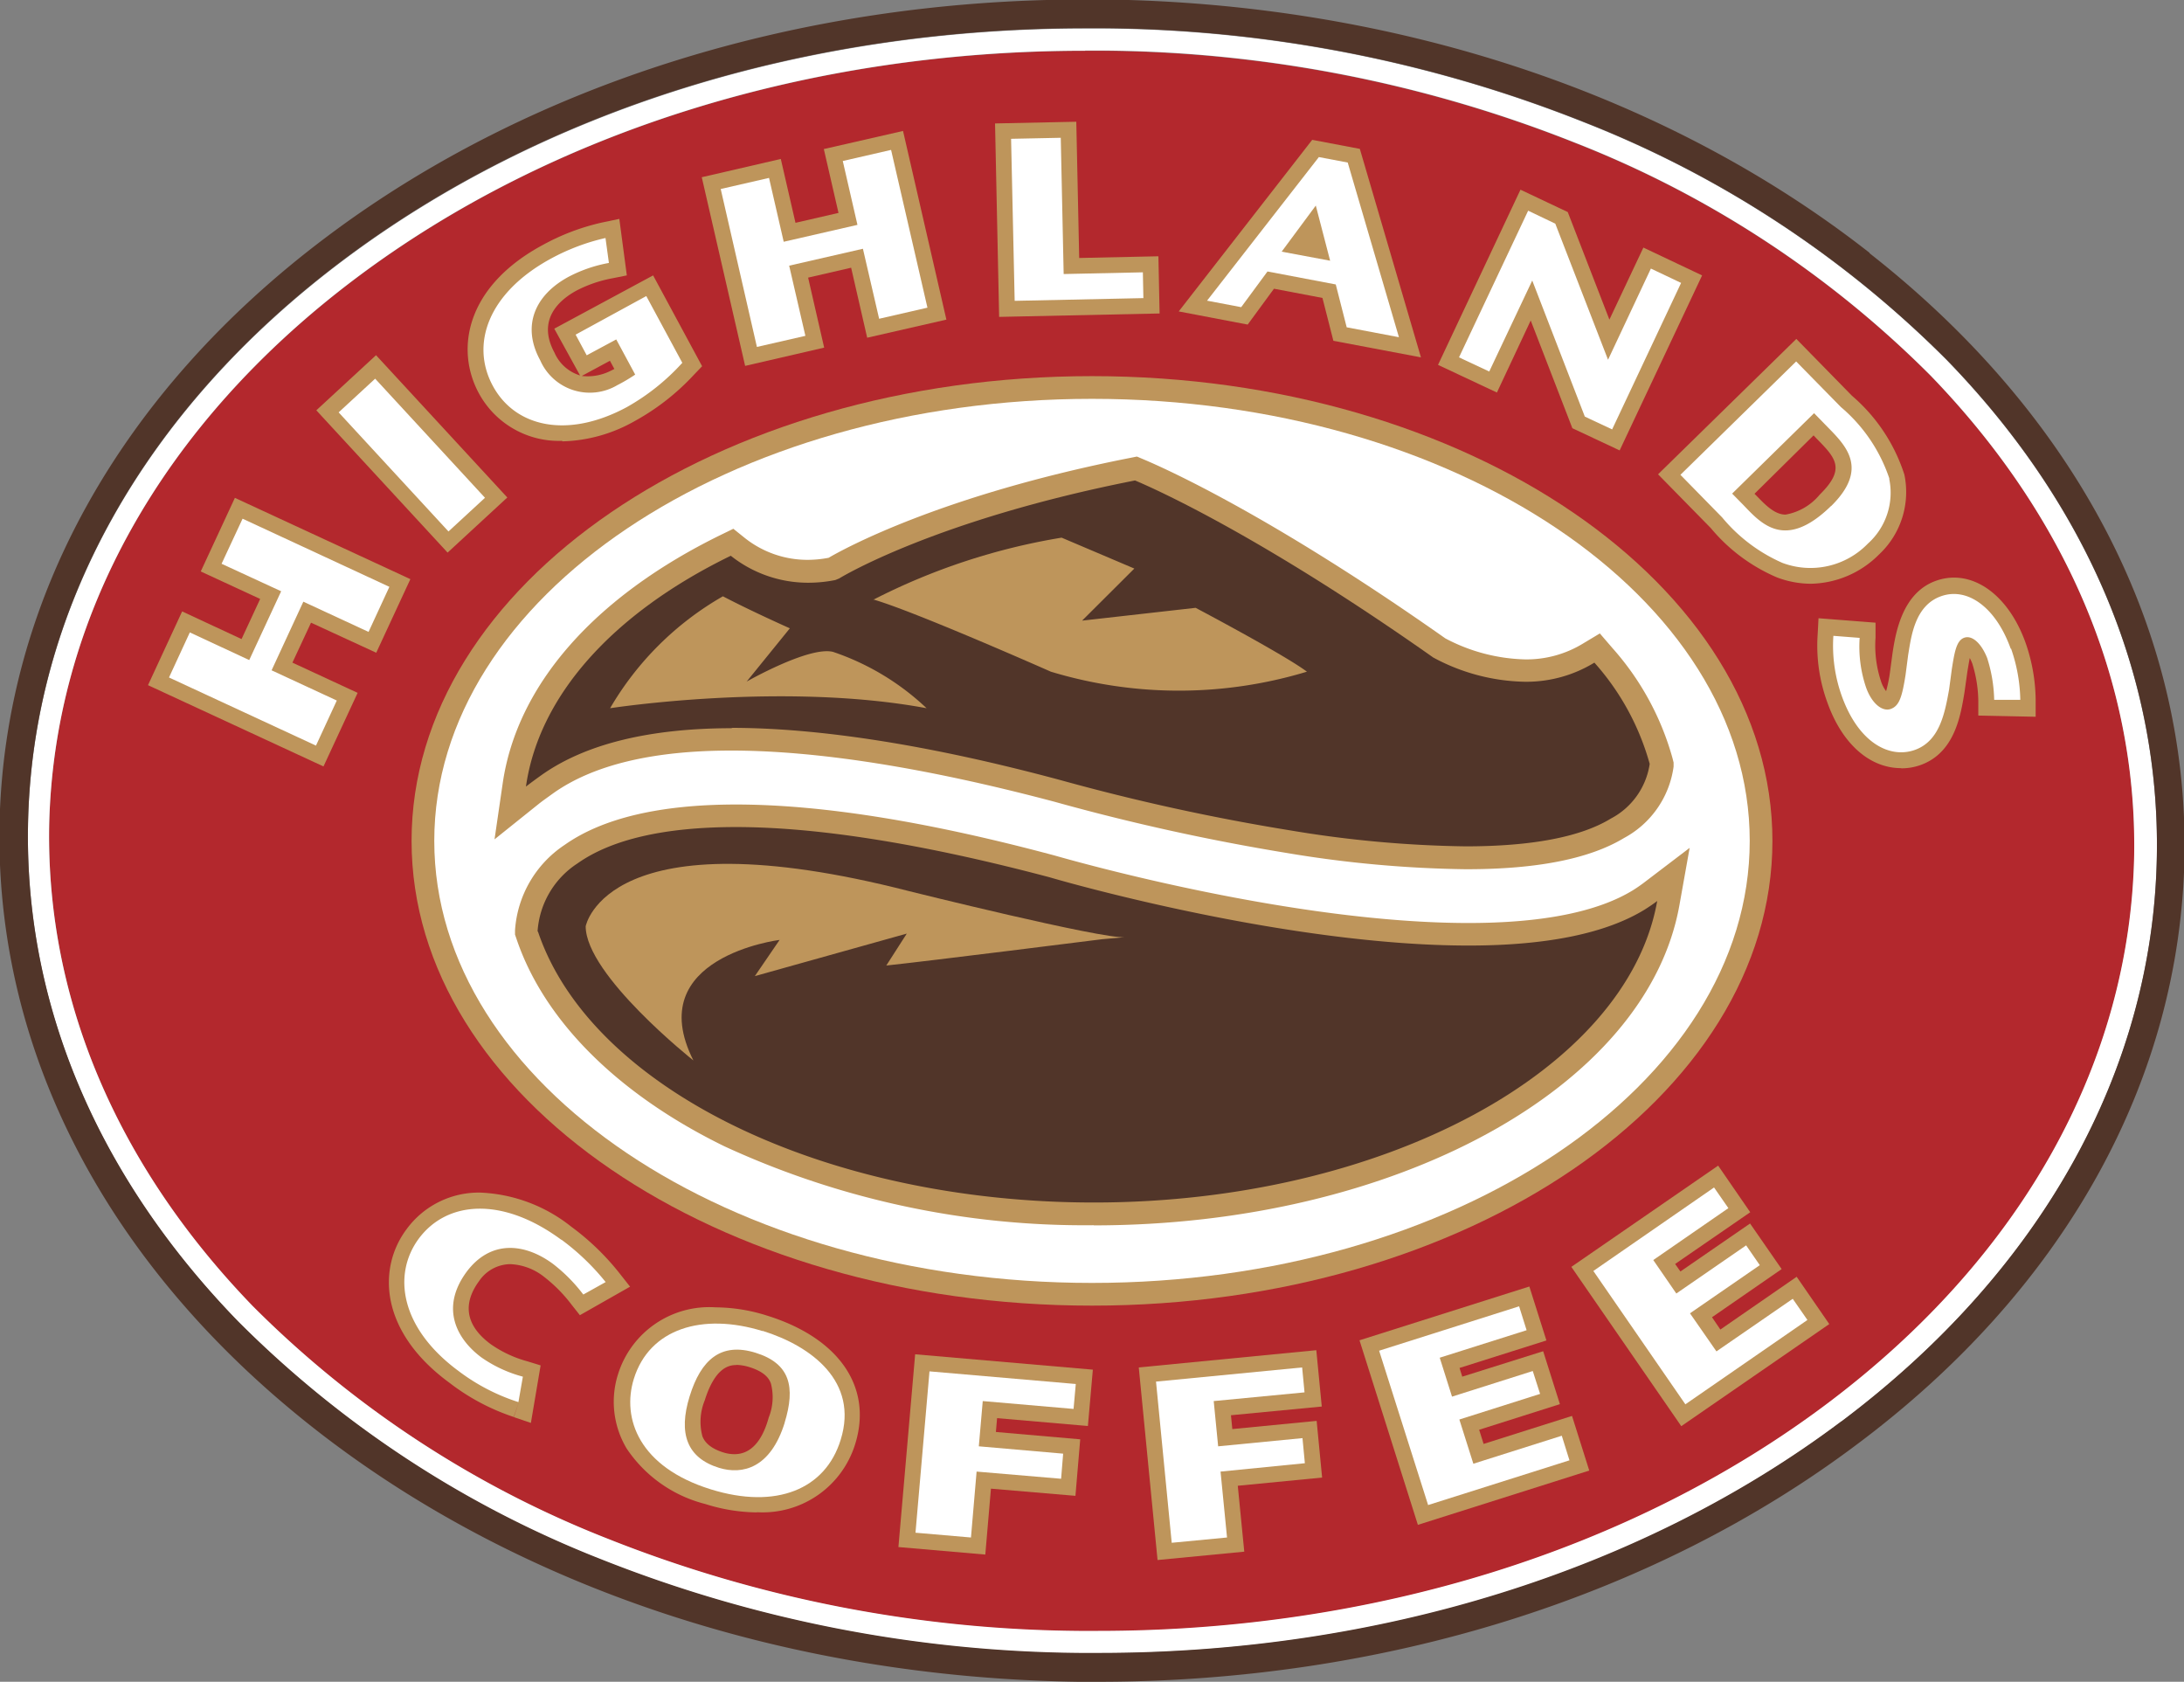 <svg xmlns="http://www.w3.org/2000/svg" viewBox="0 0 127.94 98.5"><rect x="0" y="0" width="127.94" height="98.5" fill="#808080" stroke="none"/><title>Highlands Coffee logo</title><path d="M512.73,465.73H511.6c-16.1,0-31.26,4.72-42.69,13.3s-17.77,20-18,32.14c-.16,10.17,4,19.89,11.93,28.09a60.6,60.6,0,0,0,20.84,13.64,76.32,76.32,0,0,0,27.55,5.39h1.14c16.1,0,31.27-4.72,42.69-13.3s17.76-20,18-32.14c.16-10.17-4-19.89-11.93-28.09a60.61,60.61,0,0,0-20.84-13.64,76.35,76.35,0,0,0-27.55-5.39" transform="translate(-448.03 -462.75)" style="fill:#b3282d"/><path d="M511.6,465.72c-16.1,0-31.26,4.72-42.69,13.3s-17.76,20-18,32.14c-.16,10.17,4,19.89,11.93,28.09a60.63,60.63,0,0,0,20.84,13.64,76.31,76.31,0,0,0,27.55,5.38h1.13c16.1,0,31.26-4.72,42.69-13.3s17.76-20,18-32.14c.16-10.17-4-19.89-11.93-28.09a60.63,60.63,0,0,0-20.84-13.64,76.35,76.35,0,0,0-27.55-5.39H511.6m.81,93.88h-1.15a77.71,77.71,0,0,1-28-5.48,61.91,61.91,0,0,1-21.29-13.95c-8.21-8.46-12.47-18.5-12.3-29,.2-12.59,6.76-24.38,18.48-33.17s27.09-13.57,43.48-13.57h1.15a77.66,77.66,0,0,1,28,5.48,61.94,61.94,0,0,1,21.3,13.95c8.21,8.46,12.47,18.5,12.3,29-.2,12.59-6.76,24.37-18.48,33.17s-27.09,13.56-43.48,13.56" transform="translate(-448.03 -462.75)" style="fill:#fff"/><path d="M555.89,546c-11.65,8.75-27.1,13.56-43.48,13.56h-1.15a77.68,77.68,0,0,1-28-5.48,62,62,0,0,1-21.29-13.95c-8.21-8.46-12.47-18.5-12.3-29,.2-12.59,6.76-24.38,18.48-33.17s27.09-13.56,43.48-13.56h1.15a77.72,77.72,0,0,1,28,5.48,62,62,0,0,1,21.3,13.95c8.21,8.46,12.47,18.5,12.3,29-.2,12.59-6.76,24.37-18.48,33.17m1.64-68.45c-11.9-9.33-27.79-14.59-44.75-14.83H511.6c-16.72,0-32.49,4.93-44.42,13.89C455,485.75,448.24,498,448,511.12c-.21,13.28,6.34,25.81,18.44,35.3,11.9,9.33,27.79,14.59,44.75,14.83h1.17c16.72,0,32.49-4.93,44.42-13.88C569,538.25,575.76,526,576,512.89c.21-13.28-6.34-25.81-18.44-35.3" transform="translate(-448.03 -462.75)" style="fill:#513529"/><path d="M512,539.22c-22,0-39.86-12.21-39.86-27.22S490,484.78,512,484.78,551.86,497,551.86,512,534,539.22,512,539.22" transform="translate(-448.03 -462.75)" style="fill:#be955b"/><path d="M512,486.11c-21.25,0-38.53,11.62-38.53,25.89s17.28,25.89,38.53,25.89,38.53-11.62,38.53-25.89S533.25,486.11,512,486.11" transform="translate(-448.03 -462.75)" style="fill:#fff"/><path d="M482.21,538.59a9.61,9.61,0,0,0-1.77-1.79c-1.65-1.22-3.66-1.44-5.08.48-1.56,2.12-.53,3.93.89,5a7.71,7.71,0,0,0,2.42,1.13l-.26,1.49a11.79,11.79,0,0,1-3.52-1.83c-3.41-2.52-3.86-5.65-2.32-7.74,1.67-2.25,4.94-2.46,8.36.07a14,14,0,0,1,2.6,2.49Z" transform="translate(-448.03 -462.75)" style="fill:#be955b"/><path d="M479.13,546.09l-1-.34.3-.88-.31.87a12.69,12.69,0,0,1-3.76-2c-4.1-3-4.22-6.72-2.51-9a5.24,5.24,0,0,1,4.33-2.14,9.14,9.14,0,0,1,5.32,2,14.69,14.69,0,0,1,2.77,2.66l.67.85L482,539.78l-.49-.62a8.66,8.66,0,0,0-1.6-1.62,3.41,3.41,0,0,0-2-.75,2.24,2.24,0,0,0-1.82,1c-.69.94-1.14,2.34.69,3.69a6.86,6.86,0,0,0,2.14,1l.78.24Z" transform="translate(-448.03 -462.75)" style="fill:#be955b"/><path d="M488.43,544.53c-.68,2.21-.15,3.61,1.72,4.19,1.37.42,3,0,3.85-2.65.64-2.07.24-3.51-1.7-4.11s-3.2.41-3.86,2.55Zm-3.26-1c.91-2.94,4-3.89,7.54-2.8,2.89.9,5.63,3,4.57,6.37-.89,2.88-3.78,4.1-7.61,2.91-4.18-1.29-5.23-4.13-4.51-6.46Z" transform="translate(-448.03 -462.75)" style="fill:#be955b"/><path d="M491.2,542.7c-.34,0-1.24,0-1.89,2.08a3.29,3.29,0,0,0-.13,2.1c.07.16.26.64,1.23.94a2.16,2.16,0,0,0,.65.1c.92,0,1.61-.72,2-2.14a3.2,3.2,0,0,0,.13-2c-.1-.28-.35-.67-1.23-.95a2.81,2.81,0,0,0-.82-.14m1.21,8.64a10.28,10.28,0,0,1-3-.49,7.87,7.87,0,0,1-4.61-3.25,5.34,5.34,0,0,1-.5-4.37,5.6,5.6,0,0,1,5.71-3.9,10.14,10.14,0,0,1,3,.48c4.23,1.31,6.21,4.19,5.18,7.52a5.67,5.67,0,0,1-5.74,4" transform="translate(-448.03 -462.75)" style="fill:#be955b"/><polygon points="63.02 81.06 62.89 82.52 57.57 82.06 57.34 84.71 62.28 85.14 62.16 86.61 57.21 86.19 56.88 90.05 53.63 89.77 54.45 80.32 63.02 81.06" style="fill:#be955b"/><polygon points="57.72 91.05 52.63 90.61 53.61 79.32 64.02 80.22 63.73 83.52 58.41 83.06 58.34 83.87 63.28 84.3 63 87.61 58.05 87.19 57.72 91.05" style="fill:#be955b"/><polygon points="76.28 80.09 76.42 81.55 71.1 82.06 71.36 84.71 76.3 84.23 76.44 85.7 71.5 86.19 71.88 90.05 68.64 90.36 67.72 80.92 76.28 80.09" style="fill:#be955b"/><polygon points="67.81 91.37 66.71 80.09 77.11 79.08 77.43 82.38 72.11 82.89 72.19 83.7 77.13 83.22 77.45 86.54 72.51 87.02 72.89 90.88 67.81 91.37" style="fill:#be955b"/><polygon points="88.99 76.51 89.43 77.91 84.34 79.52 85.06 81.79 89.79 80.3 90.22 81.64 85.49 83.14 86.31 85.73 91.49 84.09 91.94 85.53 83.66 88.15 80.79 79.11 88.99 76.51" style="fill:#be955b"/><polygon points="83.06 89.31 79.64 78.5 89.59 75.35 90.59 78.51 85.5 80.12 85.66 80.63 90.4 79.14 91.38 82.24 86.65 83.74 86.91 84.57 92.09 82.93 93.1 86.13 83.06 89.31" style="fill:#be955b"/><polygon points="100.41 69.55 101.24 70.76 96.85 73.8 98.2 75.76 102.29 72.94 103.09 74.1 99 76.92 100.55 79.15 105.02 76.07 105.88 77.31 98.73 82.25 93.34 74.44 100.41 69.55" style="fill:#be955b"/><polygon points="98.49 83.53 92.05 74.2 100.65 68.27 102.53 71 98.13 74.03 98.44 74.47 102.52 71.66 104.37 74.33 100.29 77.15 100.78 77.87 105.25 74.78 107.16 77.55 98.49 83.53" style="fill:#be955b"/><path d="M480.92,535.37c-3.42-2.53-6.69-2.32-8.36-.07-1.54,2.09-1.09,5.22,2.32,7.74a11.69,11.69,0,0,0,3.52,1.83l.26-1.49a7.69,7.69,0,0,1-2.42-1.12c-1.42-1.05-2.45-2.86-.89-5,1.42-1.92,3.43-1.7,5.08-.48a9.53,9.53,0,0,1,1.77,1.79l1.31-.73a13.92,13.92,0,0,0-2.6-2.49" transform="translate(-448.03 -462.75)" style="fill:#fff"/><path d="M494,546.07c-.83,2.68-2.48,3.07-3.85,2.65-1.87-.58-2.4-2-1.72-4.19h0c.66-2.14,1.83-3.18,3.86-2.55s2.35,2,1.7,4.11m-1.29-5.38c-3.53-1.09-6.63-.14-7.54,2.8h0c-.72,2.33.32,5.17,4.51,6.47,3.83,1.19,6.72,0,7.61-2.91,1.05-3.39-1.69-5.47-4.57-6.37" transform="translate(-448.03 -462.75)" style="fill:#fff"/><polygon points="53.63 89.77 56.88 90.05 57.21 86.19 62.16 86.61 62.28 85.14 57.34 84.71 57.57 82.06 62.89 82.52 63.02 81.06 54.45 80.32 53.63 89.77" style="fill:#fff"/><polygon points="76.3 84.23 71.36 84.71 71.1 82.06 76.42 81.55 76.28 80.09 67.72 80.92 68.64 90.36 71.88 90.05 71.5 86.19 76.44 85.7 76.3 84.23" style="fill:#fff"/><polygon points="86.31 85.73 85.49 83.14 90.22 81.64 89.79 80.3 85.06 81.8 84.34 79.52 89.43 77.91 88.99 76.51 80.79 79.11 83.66 88.15 91.94 85.53 91.49 84.09 86.31 85.73" style="fill:#fff"/><polygon points="105.02 76.07 100.55 79.15 99 76.92 103.09 74.1 102.29 72.94 98.2 75.76 96.85 73.8 101.25 70.76 100.41 69.55 93.34 74.44 98.73 82.25 105.88 77.31 105.02 76.07" style="fill:#fff"/><polygon points="11.12 37.04 14.6 38.66 16.47 34.63 12.98 33.02 14.21 30.38 22.82 34.37 21.59 37.01 17.77 35.24 15.91 39.26 19.73 41.03 18.51 43.67 9.9 39.68 11.12 37.04" style="fill:#be955b"/><polygon points="18.95 44.89 8.67 40.13 10.67 35.81 14.15 37.43 15.24 35.08 11.76 33.47 13.76 29.16 24.04 33.92 22.04 38.23 18.22 36.47 17.13 38.81 20.95 40.58 18.95 44.89" style="fill:#be955b"/><rect x="470.7" y="484.62" width="2.91" height="9.49" transform="translate(-654.73 -12.9) rotate(-42.69)" style="fill:#be955b"/><rect x="469.77" y="483.69" width="4.76" height="11.34" transform="translate(-654.73 -12.86) rotate(-42.7)" style="fill:#be955b"/><path d="M483.7,478.15a8.28,8.28,0,0,0-2.34.8c-2,1.07-2.78,2.87-1.69,4.89a3.17,3.17,0,0,0,4.52,1.47,9.93,9.93,0,0,0,1.05-.62l-1.11-2.06-1.73.93-.65-1.21,4.17-2.25L488,484a12.93,12.93,0,0,1-3.29,2.57c-3.43,1.85-6.54,1.17-7.84-1.25s-.28-5.46,3.38-7.44a12.36,12.36,0,0,1,3.22-1.21Z" transform="translate(-448.03 -462.75)" style="fill:#be955b"/><path d="M482.11,484.77a3,3,0,0,0,1.69-.3l.22-.11-.26-.48Zm-1.15,3.8a5.33,5.33,0,0,1-4.88-2.79c-1.39-2.57-.76-6.26,3.76-8.69a13.19,13.19,0,0,1,3.47-1.31l1-.21.44,3.31-.85.17a7.5,7.5,0,0,0-2.08.71c-.95.51-2.38,1.66-1.31,3.64a2.4,2.4,0,0,0,1.5,1.34L480.5,482l5.79-3.12,2.87,5.32-.47.49a13.76,13.76,0,0,1-3.51,2.74,9,9,0,0,1-4.21,1.17" transform="translate(-448.03 -462.75)" style="fill:#be955b"/><polygon points="45.05 10.42 45.91 14.16 50.23 13.17 49.37 9.43 52.2 8.78 54.33 18.02 51.49 18.67 50.55 14.57 46.23 15.56 47.17 19.67 44.34 20.32 42.22 11.07 45.05 10.42" style="fill:#be955b"/><polygon points="43.65 21.43 41.11 10.38 45.74 9.31 46.6 13.05 49.12 12.47 48.26 8.73 52.9 7.67 55.44 18.72 50.8 19.78 49.86 15.68 47.34 16.26 48.28 20.36 43.65 21.43" style="fill:#be955b"/><polygon points="58.53 18.56 58.29 7.23 63.05 7.13 63.22 15.11 67.86 15.01 67.93 18.36 58.53 18.56" style="fill:#be955b"/><path d="M523.11,477.49l2.81.53-.84-3.23Zm3.85-5.22,3,10.23-3.06-.58-.64-2.51-4-.76-1.54,2.09-2-.38,6.55-8.41Z" transform="translate(-448.03 -462.75)" style="fill:#be955b"/><polygon points="83.24 20.93 78.11 19.96 77.47 17.45 74.63 16.91 73.09 19.01 69.05 18.24 76.87 8.19 79.66 8.72 83.24 20.93" style="fill:#be955b"/><polygon points="91.11 13.1 94.2 21.07 96.71 15.73 98.48 16.57 94.44 25.15 92.84 24.4 89.76 16.43 87.24 21.76 85.47 20.93 89.52 12.34 91.11 13.1" style="fill:#be955b"/><polygon points="94.88 26.38 92.11 25.08 89.67 18.77 87.69 22.99 84.24 21.37 89.07 11.11 91.84 12.42 94.28 18.72 96.27 14.5 99.71 16.13 94.88 26.38" style="fill:#be955b"/><path d="M554.31,486.94l-4.8,4.71.63.64c1,1.07,2.44,2.76,5.17.08,2.21-2.16.9-3.49-.18-4.61Zm1.57-.37a9.37,9.37,0,0,1,2.84,4.19,4,4,0,0,1-1.24,3.8,4.68,4.68,0,0,1-5,1.13,9.58,9.58,0,0,1-3.54-2.67l-2.44-2.49,6.78-6.64Z" transform="translate(-448.03 -462.75)" style="fill:#be955b"/><path d="M550.81,491.67l.13.13c.52.54,1.06,1.09,1.69,1.09a3.34,3.34,0,0,0,2-1.17c1.55-1.52.93-2.15-.2-3.3l-.16-.17Zm3.32,5.27a5.66,5.66,0,0,1-2-.37,10.29,10.29,0,0,1-3.88-2.89l-3.09-3.15,8.1-7.93,3.26,3.33a10.15,10.15,0,0,1,3.07,4.62,5,5,0,0,1-1.49,4.68,5.77,5.77,0,0,1-4,1.71" transform="translate(-448.03 -462.75)" style="fill:#be955b"/><path d="M564.83,503.75a8.62,8.62,0,0,0-.41-2.45c-.31-.86-.84-1.37-1.34-1.19s-.57.8-.73,1.83l-.17,1.2c-.23,1.38-.52,3-2,3.54s-3.29-.38-4.26-3.08a8.71,8.71,0,0,1-.52-3.6l1.53.12a7.43,7.43,0,0,0,.37,2.89c.35,1,.95,1.45,1.46,1.27s.65-.66.86-2l.15-1.15c.17-1.09.48-2.93,1.93-3.45s3.22.66,4.08,3.08a9.57,9.57,0,0,1,.54,3Z" transform="translate(-448.03 -462.75)" style="fill:#be955b"/><path d="M559.4,507.74c-1.85,0-3.46-1.43-4.32-3.84a9.68,9.68,0,0,1-.57-4l.05-.94,3.34.26,0,.88a6.59,6.59,0,0,0,.32,2.55,1.91,1.91,0,0,0,.3.58,8.25,8.25,0,0,0,.23-1.14l.15-1.12c.18-1.15.56-3.49,2.53-4.2a3.15,3.15,0,0,1,1.06-.19c1.75,0,3.36,1.47,4.2,3.82a10.41,10.41,0,0,1,.59,3.33l0,1-3.36-.07,0-.87a7.65,7.65,0,0,0-.35-2.17,2.62,2.62,0,0,0-.15-.33c-.05.25-.1.56-.14.8l-.17,1.21c-.23,1.41-.59,3.55-2.58,4.26a3.3,3.3,0,0,1-1.12.19" transform="translate(-448.03 -462.75)" style="fill:#be955b"/><polygon points="12.98 33.02 16.47 34.63 14.6 38.66 11.12 37.04 9.9 39.68 18.51 43.67 19.73 41.03 15.91 39.26 17.77 35.24 21.59 37.01 22.81 34.37 14.21 30.38 12.98 33.02" style="fill:#fff"/><rect x="470.7" y="484.62" width="2.91" height="9.49" transform="translate(-654.73 -12.91) rotate(-42.69)" style="fill:#fff"/><path d="M481.75,482.35l.65,1.21,1.73-.93,1.11,2.06a9.89,9.89,0,0,1-1.05.62,3.17,3.17,0,0,1-4.52-1.47c-1.09-2-.31-3.82,1.69-4.89a8.23,8.23,0,0,1,2.34-.8l-.2-1.46a12.43,12.43,0,0,0-3.22,1.22c-3.66,2-4.7,5-3.38,7.44s4.4,3.1,7.84,1.25A12.93,12.93,0,0,0,488,484l-2.11-3.91Z" transform="translate(-448.03 -462.75)" style="fill:#fff"/><polygon points="49.37 9.43 50.23 13.17 45.91 14.16 45.05 10.42 42.22 11.07 44.34 20.32 47.18 19.67 46.23 15.56 50.55 14.57 51.5 18.67 54.33 18.02 52.2 8.78 49.37 9.43" style="fill:#fff"/><polygon points="62.31 16.05 62.14 8.07 59.23 8.13 59.44 17.62 66.98 17.46 66.95 15.95 62.31 16.05" style="fill:#fff"/><path d="M523.11,477.49l2-2.7.84,3.23Zm2.18-5.54-6.55,8.41,2,.38,1.54-2.09,4,.76.64,2.51,3.06.58-3-10.23Z" transform="translate(-448.03 -462.75)" style="fill:#fff"/><polygon points="96.71 15.73 94.2 21.07 91.11 13.1 89.52 12.34 85.47 20.93 87.24 21.76 89.76 16.43 92.84 24.4 94.44 25.15 98.48 16.57 96.71 15.73" style="fill:#fff"/><path d="M555.3,492.38c-2.73,2.67-4.13,1-5.17-.08l-.63-.64,4.8-4.71.81.83c1.09,1.11,2.39,2.44.19,4.61m3.41-1.61a9.37,9.37,0,0,0-2.84-4.19l-2.62-2.67-6.78,6.64,2.44,2.49a9.57,9.57,0,0,0,3.54,2.67,4.68,4.68,0,0,0,5-1.13,4,4,0,0,0,1.25-3.8" transform="translate(-448.03 -462.75)" style="fill:#fff"/><path d="M565.82,500.75c-.86-2.42-2.53-3.63-4.08-3.08s-1.75,2.37-1.93,3.45l-.15,1.15c-.21,1.34-.38,1.82-.86,2s-1.11-.28-1.46-1.27a7.45,7.45,0,0,1-.37-2.89l-1.54-.12a8.74,8.74,0,0,0,.52,3.6c1,2.71,2.81,3.6,4.26,3.08s1.75-2.16,2-3.54l.16-1.2c.16-1,.27-1.67.73-1.83s1,.33,1.34,1.19a8.62,8.62,0,0,1,.41,2.45l1.53,0a9.6,9.6,0,0,0-.54-3" transform="translate(-448.03 -462.75)" style="fill:#fff"/><path d="M512.11,534.51a50.34,50.34,0,0,1-21.64-4.62c-6.25-3.05-10.58-7.37-12.19-12.17l-.08-.23v-.25a6.52,6.52,0,0,1,2.9-5c2.22-1.57,5.6-2.37,10.05-2.37,5,0,11.26,1,18.71,3h0c1.4.4,14,3.94,24.19,3.94,4.33,0,7.57-.65,9.64-1.92.21-.13.41-.27.6-.41l2.72-2.07-.6,3.36c-1.91,10.69-16.67,18.75-34.33,18.75" transform="translate(-448.03 -462.75)" style="fill:#be955b"/><path d="M479.54,517.3c3.09,9.21,16.76,15.88,32.57,15.88,17,0,31.25-7.77,33-17.66-.22.17-.46.33-.71.49-2.28,1.41-5.76,2.12-10.34,2.12-10.39,0-23.13-3.58-24.55-4-7.33-1.94-13.52-2.94-18.37-2.94-4.17,0-7.29.72-9.28,2.13a5.15,5.15,0,0,0-2.34,4" transform="translate(-448.03 -462.75)" style="fill:#513529"/><path d="M482.34,517s1.23-6.6,18.93-2.06c0,0,11.33,2.82,12.65,2.7l-1.33.12s-10.24,1.29-12.64,1.54l1.2-1.87-8.9,2.49,1.45-2.12s-8.11,1-5.05,7.06c0,0-6.31-5-6.31-7.86" transform="translate(-448.03 -462.75)" style="fill:#be955b"/><path d="M533.87,513.66a68.25,68.25,0,0,1-10.45-.95,127.52,127.52,0,0,1-13.61-3c-7.54-2-13.92-3-18.95-3-4.58,0-8.08.84-10.42,2.5-.33.24-.62.44-.87.64L477,511.91l.48-3.29c.84-5.76,5.37-10.91,12.75-14.53l.76-.37.66.53a5.9,5.9,0,0,0,3.71,1.29,6.64,6.64,0,0,0,1.21-.12h0c.87-.51,6.56-3.66,17.66-5.85l.4-.08.38.16c1.14.48,7.37,3.22,17.69,10.49a10.48,10.48,0,0,0,4.66,1.23,6.34,6.34,0,0,0,3.39-.92l1-.6.74.86a16.19,16.19,0,0,1,3.52,6.46l.06.24,0,.24a5.6,5.6,0,0,1-2.9,4.18c-2,1.21-5.07,1.83-9.21,1.83" transform="translate(-448.03 -462.75)" style="fill:#be955b"/><path d="M490.87,505.38c5.14,0,11.64,1,19.32,3.07a125.66,125.66,0,0,0,13.45,2.94,67,67,0,0,0,10.24.93c3.89,0,6.76-.55,8.52-1.63a4.33,4.33,0,0,0,2.27-3.2,14.85,14.85,0,0,0-3.24-5.93,7.65,7.65,0,0,1-4.09,1.12,11.71,11.71,0,0,1-5.35-1.42l0,0c-10.26-7.23-16.47-9.95-17.47-10.37-11.76,2.32-17.27,5.7-17.33,5.74l-.22.09a7.92,7.92,0,0,1-1.58.16,7.27,7.27,0,0,1-4.55-1.58c-7,3.41-11.25,8.26-12,13.52.27-.21.57-.43.92-.68,2.57-1.82,6.33-2.74,11.18-2.74" transform="translate(-448.03 -462.75)" style="fill:#513529"/><path d="M499.22,497.86a37.47,37.47,0,0,1,11-3.62l4.26,1.81-3.06,3.05,6.65-.75s5.19,2.74,6.52,3.74a25.87,25.87,0,0,1-15,0s-8.06-3.57-10.44-4.24" transform="translate(-448.03 -462.75)" style="fill:#be955b"/><path d="M490.37,497.68a18,18,0,0,0-6.6,6.55s10.11-1.57,18.54,0a14.88,14.88,0,0,0-5.48-3.3c-1.4-.35-5.06,1.74-5.06,1.74l2.53-3.12s-2.25-1-3.93-1.88" transform="translate(-448.03 -462.75)" style="fill:#be955b"/></svg>
